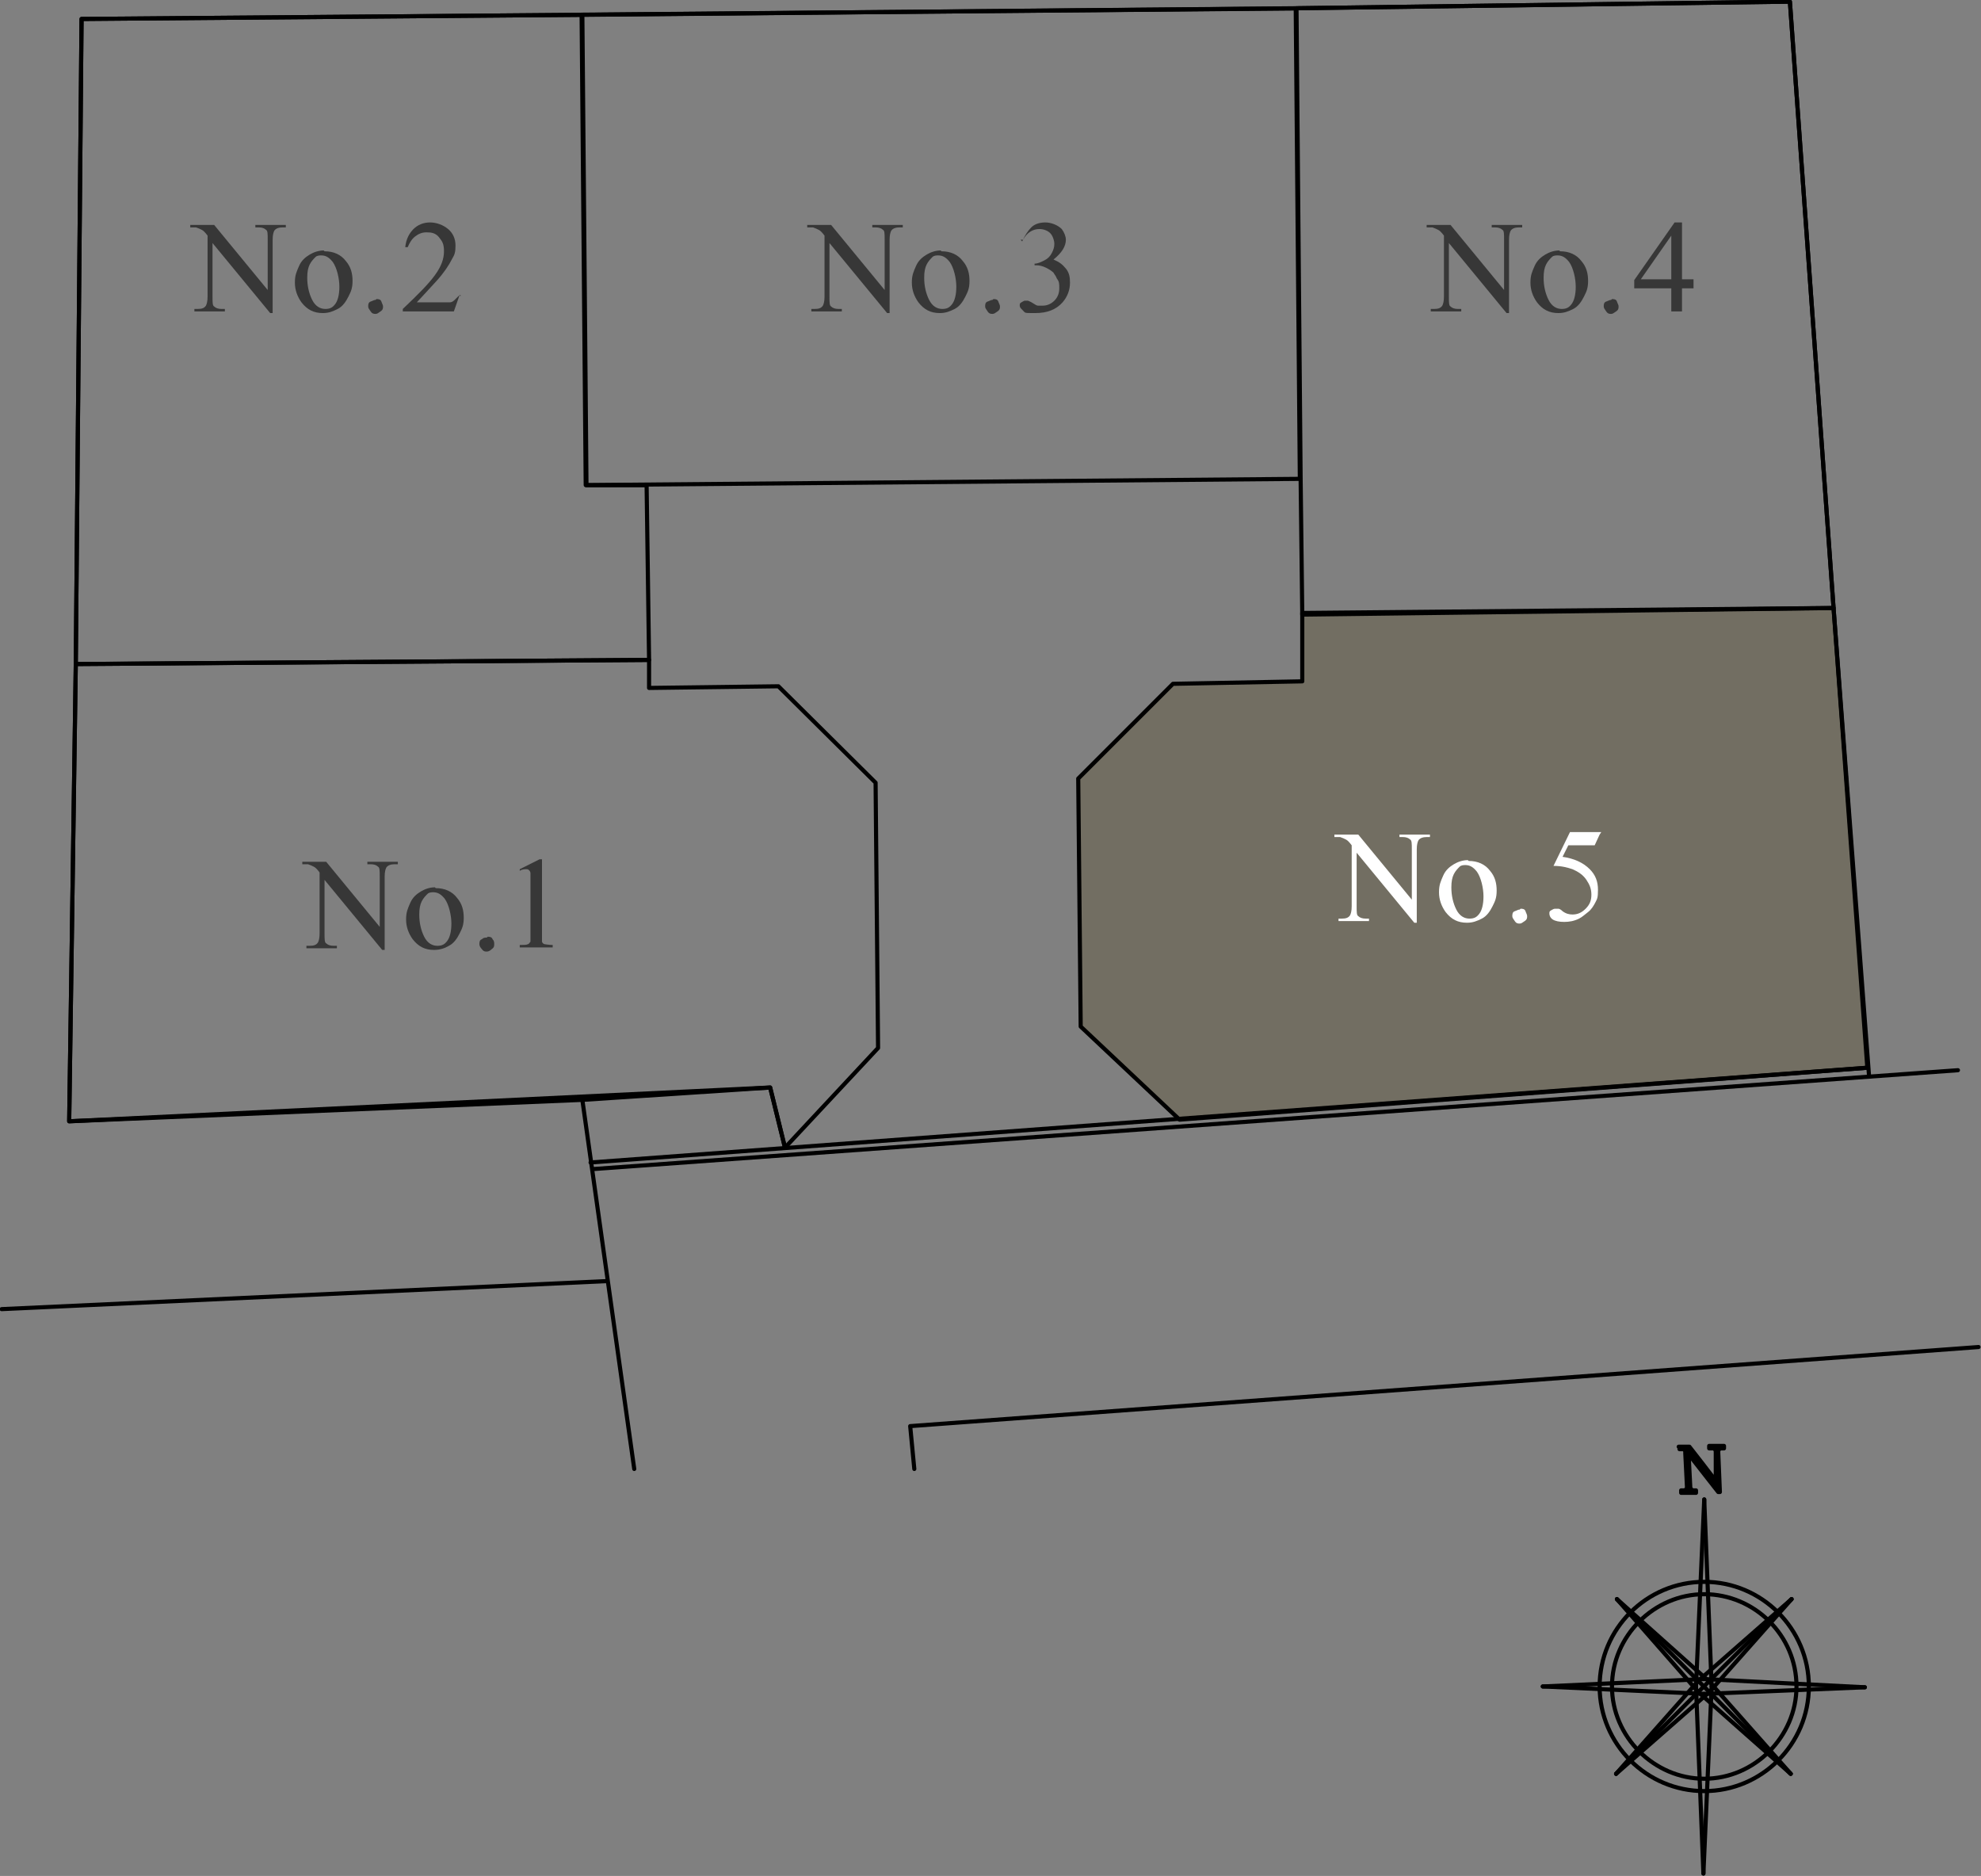 <?xml version="1.0" encoding="UTF-8"?>
<svg xmlns="http://www.w3.org/2000/svg" version="1.1" viewBox="0 0 240.5 227.7">
  <rect x="0" y="0" width="240.5" height="227.7" fill="#808080" stroke="none"/>
  <defs>
    <style>
      .cls-1 {
        fill: #373737;
      }

      .cls-2 {
        fill-rule: evenodd;
      }

      .cls-3 {
        fill: #fff;
      }

      .cls-4 {
        stroke-width: .5px;
      }

      .cls-4, .cls-5 {
        fill: none;
        stroke: #000;
        stroke-linecap: round;
        stroke-linejoin: round;
      }

      .cls-5 {
        stroke-width: .5px;
      }

      .cls-6 {
        fill: #726e62;
      }
    </style>
  </defs>
  <!-- Generator: Adobe Illustrator 28.7.5, SVG Export Plug-In . SVG Version: 1.2.0 Build 176)  -->
  <g>
    <g id="_レイヤー_1" data-name="レイヤー_1">
      <polygon class="cls-6" points="158.1 74.4 222.6 73.8 226.7 129.6 143.2 135.9 131.2 124.6 130.9 94.5 142.4 83 158.1 82.7 158.1 74.4"/>
      <g>
        <path class="cls-1" d="M23.1,27.3h2.9l6.5,7.9v-6.1c0-.7,0-1.1-.2-1.2-.2-.2-.5-.3-.9-.3h-.4v-.3h3.7v.3h-.4c-.4,0-.8.1-1,.4-.1.2-.2.5-.2,1.1v8.9h-.3l-7-8.5v6.5c0,.7,0,1.1.2,1.2.2.2.5.3.9.3h.4v.3h-3.7v-.3h.4c.5,0,.8-.1,1-.4.1-.2.2-.5.2-1.1v-7.4c-.3-.4-.5-.6-.7-.7s-.4-.2-.7-.3c-.2,0-.4,0-.7,0v-.3Z"/>
        <path class="cls-1" d="M39.4,30.5c1.1,0,2,.4,2.6,1.2.6.7.8,1.5.8,2.4s-.2,1.3-.5,1.9-.7,1.2-1.3,1.5-1.1.5-1.8.5c-1.1,0-1.9-.4-2.6-1.3-.5-.7-.8-1.5-.8-2.4s.2-1.3.5-2,.8-1.1,1.3-1.4,1.1-.5,1.7-.5ZM39.1,31c-.3,0-.6,0-.8.2s-.5.5-.7.9-.3.9-.3,1.6c0,1,.2,1.9.6,2.7s1,1.1,1.6,1.1.9-.2,1.2-.6.5-1.1.5-2.1-.3-2.3-.8-3c-.4-.5-.8-.8-1.4-.8Z"/>
        <path class="cls-1" d="M45.7,36.3c.2,0,.5,0,.6.3s.2.4.2.6,0,.4-.3.6-.4.3-.6.3-.4,0-.6-.3-.3-.4-.3-.6,0-.5.3-.6.4-.2.6-.2Z"/>
        <path class="cls-1" d="M55.8,35.8l-.7,2h-6.2v-.3c1.8-1.7,3.1-3,3.9-4.1s1.1-2,1.1-2.9-.2-1.2-.6-1.7-.9-.6-1.5-.6-1,.2-1.4.5-.7.8-.9,1.3h-.3c.1-1,.5-1.7,1-2.2s1.2-.8,2-.8,1.6.3,2.2.8.9,1.2.9,2-.1,1.1-.4,1.6c-.4.8-1,1.7-1.9,2.7-1.3,1.4-2.1,2.3-2.4,2.6h2.8c.6,0,1,0,1.2,0s.4-.1.6-.3.3-.3.5-.5h.3Z"/>
      </g>
      <g>
        <path class="cls-1" d="M98,27.3h2.9l6.5,7.9v-6.1c0-.7,0-1.1-.2-1.2-.2-.2-.5-.3-.9-.3h-.4v-.3h3.7v.3h-.4c-.4,0-.8.1-1,.4-.1.2-.2.5-.2,1.1v8.9h-.3l-7-8.5v6.5c0,.7,0,1.1.2,1.2.2.2.5.3.9.3h.4v.3h-3.7v-.3h.4c.5,0,.8-.1,1-.4.1-.2.2-.5.2-1.1v-7.4c-.3-.4-.5-.6-.7-.7s-.4-.2-.7-.3c-.2,0-.4,0-.7,0v-.3Z"/>
        <path class="cls-1" d="M114.3,30.5c1.1,0,2,.4,2.6,1.2.6.7.8,1.5.8,2.4s-.2,1.3-.5,1.9-.7,1.2-1.3,1.5-1.1.5-1.8.5c-1.1,0-1.9-.4-2.6-1.3-.5-.7-.8-1.5-.8-2.4s.2-1.3.5-2,.8-1.1,1.3-1.4,1.1-.5,1.7-.5ZM114,31c-.3,0-.6,0-.8.2s-.5.5-.7.9-.3.9-.3,1.6c0,1,.2,1.9.6,2.7s1,1.1,1.6,1.1.9-.2,1.2-.6.5-1.1.5-2.1-.3-2.3-.8-3c-.4-.5-.8-.8-1.4-.8Z"/>
        <path class="cls-1" d="M120.6,36.3c.2,0,.5,0,.6.3s.2.4.2.6,0,.4-.3.6-.4.3-.6.3-.4,0-.6-.3-.3-.4-.3-.6,0-.5.3-.6.4-.2.6-.2Z"/>
        <path class="cls-1" d="M124.1,29.3c.3-.7.7-1.3,1.1-1.7s1-.6,1.7-.6,1.5.3,2,.8c.3.4.5.9.5,1.3,0,.8-.5,1.6-1.5,2.4.7.3,1.1.6,1.5,1.1s.5,1,.5,1.7c0,.9-.3,1.7-.9,2.4-.8.9-1.9,1.3-3.3,1.3s-1.2,0-1.5-.3-.4-.4-.4-.6,0-.3.2-.4.3-.2.4-.2.3,0,.4,0c0,0,.3.1.6.3s.5.3.6.3c.2,0,.4,0,.6,0,.5,0,1-.2,1.4-.6s.6-.9.6-1.5,0-.8-.3-1.2c-.1-.3-.3-.5-.4-.7-.2-.2-.5-.4-.9-.6s-.8-.3-1.2-.3h-.2v-.2c.4,0,.8-.2,1.2-.4s.7-.5.9-.9.3-.7.3-1.1-.2-1-.5-1.3-.8-.5-1.3-.5c-.8,0-1.5.4-2,1.3h-.3Z"/>
      </g>
      <g>
        <path class="cls-1" d="M173.2,27.3h2.9l6.5,7.9v-6.1c0-.7,0-1.1-.2-1.2-.2-.2-.5-.3-.9-.3h-.4v-.3h3.7v.3h-.4c-.4,0-.8.1-1,.4-.1.2-.2.5-.2,1.1v8.9h-.3l-7-8.5v6.5c0,.7,0,1.1.2,1.2.2.2.5.3.9.3h.4v.3h-3.7v-.3h.4c.5,0,.8-.1,1-.4.1-.2.2-.5.2-1.1v-7.4c-.3-.4-.5-.6-.7-.7s-.4-.2-.7-.3c-.2,0-.4,0-.7,0v-.3Z"/>
        <path class="cls-1" d="M189.4,30.5c1.1,0,2,.4,2.6,1.2.6.7.8,1.5.8,2.4s-.2,1.3-.5,1.9-.7,1.2-1.3,1.5-1.1.5-1.8.5c-1.1,0-1.9-.4-2.6-1.3-.5-.7-.8-1.5-.8-2.4s.2-1.3.5-2,.8-1.1,1.3-1.4,1.1-.5,1.7-.5ZM189.2,31c-.3,0-.6,0-.8.2s-.5.5-.7.9-.3.9-.3,1.6c0,1,.2,1.9.6,2.7s1,1.1,1.6,1.1.9-.2,1.2-.6.5-1.1.5-2.1-.3-2.3-.8-3c-.4-.5-.8-.8-1.4-.8Z"/>
        <path class="cls-1" d="M195.7,36.3c.2,0,.5,0,.6.3s.2.4.2.6,0,.4-.3.6-.4.3-.6.3-.4,0-.6-.3-.3-.4-.3-.6,0-.5.3-.6.4-.2.6-.2Z"/>
        <path class="cls-1" d="M205.6,33.9v1.1h-1.4v2.8h-1.3v-2.8h-4.5v-1l4.9-7h.9v6.9h1.4ZM202.9,33.9v-5.3l-3.7,5.3h3.7Z"/>
      </g>
      <g>
        <path class="cls-3" d="M162,101.3h2.9l6.5,7.9v-6.1c0-.7,0-1.1-.2-1.2-.2-.2-.5-.3-.9-.3h-.4v-.3h3.7v.3h-.4c-.4,0-.8.1-1,.4-.1.2-.2.5-.2,1.1v8.9h-.3l-7-8.5v6.5c0,.7,0,1.1.2,1.2.2.2.5.3.9.3h.4v.3h-3.7v-.3h.4c.5,0,.8-.1,1-.4.1-.2.2-.5.2-1.1v-7.4c-.3-.4-.5-.6-.7-.7s-.4-.2-.7-.3c-.2,0-.4,0-.7,0v-.3Z"/>
        <path class="cls-3" d="M178.3,104.5c1.1,0,2,.4,2.6,1.2.6.7.8,1.5.8,2.4s-.2,1.3-.5,1.9-.7,1.2-1.3,1.5-1.1.5-1.8.5c-1.1,0-1.9-.4-2.6-1.3-.5-.7-.8-1.5-.8-2.4s.2-1.3.5-2,.8-1.1,1.3-1.4,1.1-.5,1.7-.5ZM178,105c-.3,0-.6,0-.8.2s-.5.5-.7.9-.3.9-.3,1.6c0,1,.2,1.9.6,2.7s1,1.1,1.6,1.1.9-.2,1.2-.6.5-1.1.5-2.1-.3-2.3-.8-3c-.4-.5-.8-.8-1.4-.8Z"/>
        <path class="cls-3" d="M184.6,110.3c.2,0,.5,0,.6.3s.2.4.2.6,0,.4-.3.6-.4.3-.6.3-.4,0-.6-.3-.3-.4-.3-.6,0-.5.3-.6.4-.2.6-.2Z"/>
        <path class="cls-3" d="M194.2,101.3l-.6,1.3h-3.2l-.7,1.4c1.4.2,2.5.7,3.3,1.5.7.7,1,1.5,1,2.5s-.1,1.1-.3,1.5-.5.9-.9,1.2-.7.6-1.1.8c-.6.3-1.2.4-1.8.4s-1.1-.1-1.4-.3-.4-.5-.4-.7,0-.3.2-.4.3-.2.5-.2.3,0,.4,0,.3.1.5.3c.4.3.8.4,1.2.4.6,0,1.1-.2,1.6-.7s.7-1,.7-1.7-.2-1.2-.6-1.8-1-1-1.7-1.3c-.6-.2-1.3-.4-2.3-.4l2-4.1h3.8Z"/>
      </g>
      <g>
        <polygon class="cls-5" points="93.5 132 8.4 136.1 9.2 80.6 78.8 80.1 78.8 83.5 94.5 83.3 106.3 95 106.6 127.2 95.3 139.3 93.5 132"/>
        <polyline class="cls-5" points="240.2 163.5 110.5 173.1 111 178.3"/>
        <line class="cls-5" x1="237.7" y1="129.9" x2="72" y2="141.9"/>
        <line class="cls-5" x1="71.7" y1="141.1" x2="226.7" y2="129.6"/>
        <polyline class="cls-5" points="226.9 130.5 222.6 73.8 217.3 .2 157.4 1 70.7 1.8 9.9 2.3 9.2 80.6 8.4 136.1 70.7 133.5 93.5 132 95.3 139.3"/>
        <line class="cls-5" x1="70.7" y1="133.5" x2="77" y2="178.3"/>
        <line class="cls-5" x1=".2" y1="158.9" x2="73.6" y2="155.5"/>
        <polygon class="cls-5" points="222.6 73.8 158.1 74.4 158.1 82.7 142.4 83 130.9 94.5 131.2 124.6 143.2 135.9 226.7 129.6 222.6 73.8"/>
        <polygon class="cls-5" points="157.4 1 157.9 58.1 158.1 74.6 222.6 73.8 217.3 .2 157.4 1"/>
        <rect class="cls-5" x="70.9" y="1.4" width="86.7" height="57.1" transform="translate(-.3 1) rotate(-.5)"/>
        <polygon class="cls-5" points="78.8 80.1 9.2 80.6 9.9 2.3 70.7 1.8 71.2 58.9 78.5 58.9 78.8 80.1"/>
      </g>
      <g>
        <path class="cls-4" d="M219.6,204.7c0-7-5.7-12.7-12.7-12.7s-12.7,5.7-12.7,12.7,5.7,12.7,12.7,12.7,12.7-5.7,12.7-12.7"/>
        <path class="cls-4" d="M218.1,204.7c0-6.2-5.1-11.2-11.2-11.2s-11.2,5.1-11.2,11.2,5.1,11.2,11.2,11.2,11.2-5.1,11.2-11.2"/>
        <line class="cls-4" x1="196.3" y1="194.1" x2="217.4" y2="215.3"/>
        <line class="cls-4" x1="217.4" y1="215.3" x2="207.5" y2="204.1"/>
        <line class="cls-4" x1="207.5" y1="204.1" x2="196.3" y2="194.1"/>
        <line class="cls-4" x1="196.3" y1="194.1" x2="206.2" y2="205.4"/>
        <line class="cls-4" x1="206.2" y1="205.4" x2="217.4" y2="215.3"/>
        <line class="cls-4" x1="196.2" y1="215.3" x2="217.5" y2="194.1"/>
        <line class="cls-4" x1="206.2" y1="204" x2="217.5" y2="194.1"/>
        <line class="cls-4" x1="217.5" y1="194.1" x2="207.5" y2="205.4"/>
        <line class="cls-4" x1="207.5" y1="205.4" x2="196.2" y2="215.3"/>
        <line class="cls-4" x1="196.2" y1="215.3" x2="206.2" y2="204"/>
        <line class="cls-4" x1="187.3" y1="204.7" x2="206.9" y2="205.6"/>
        <line class="cls-4" x1="206.9" y1="205.6" x2="226.4" y2="204.8"/>
        <line class="cls-4" x1="226.4" y1="204.8" x2="206.9" y2="203.8"/>
        <line class="cls-4" x1="206.9" y1="203.8" x2="187.3" y2="204.7"/>
        <line class="cls-4" x1="206.9" y1="182" x2="205.9" y2="204.7"/>
        <line class="cls-4" x1="205.9" y1="204.7" x2="206.8" y2="227.4"/>
        <line class="cls-4" x1="206.8" y1="227.4" x2="207.8" y2="204.7"/>
        <line class="cls-4" x1="207.8" y1="204.7" x2="206.9" y2="182"/>
        <path class="cls-2" d="M203.9,175.6v.3s.2,0,.2,0c0,0,.1,0,.2,0,0,0,.2,0,.2.1,0,0,.1.1.1.2,0,0,0,.1,0,.2,0,0,0,0,0,0l.2,4c0,0,0,.2,0,.2,0,.1-.1.2-.3.3,0,0-.1,0-.2,0h-.2s0,.3,0,.3h1.8c0,0,0-.3,0-.3h-.2c0,0-.2,0-.2,0-.1,0-.2-.2-.3-.3,0,0,0-.1,0-.2l-.2-3.9,3.6,4.6h.2s-.2-4.8-.2-4.8c0,0,0-.2,0-.2,0-.1.1-.2.3-.3,0,0,.1,0,.2,0h.2s0-.3,0-.3h-1.8c0,0,0,.3,0,.3h.3c0,0,.1,0,.2,0,.1,0,.2.1.3.3,0,0,0,.1,0,.2v3.5c.1,0-3.2-4.2-3.2-4.2h-1.3"/>
        <path class="cls-4" d="M203.9,175.6v.3s.2,0,.2,0c0,0,.1,0,.2,0,0,0,.2,0,.2.1,0,0,.1.1.1.2,0,0,0,.1,0,.2,0,0,0,0,0,0l.2,4c0,0,0,.2,0,.2,0,.1-.1.2-.3.3,0,0-.1,0-.2,0h-.2s0,.3,0,.3h1.8c0,0,0-.3,0-.3h-.2c0,0-.2,0-.2,0-.1,0-.2-.2-.3-.3,0,0,0-.1,0-.2l-.2-3.9,3.6,4.6h.2s-.2-4.8-.2-4.8c0,0,0-.2,0-.2,0-.1.1-.2.3-.3,0,0,.1,0,.2,0h.2s0-.3,0-.3h-1.8c0,0,0,.3,0,.3h.3c0,0,.1,0,.2,0,.1,0,.2.1.3.3,0,0,0,.1,0,.2v3.5c.1,0-3.2-4.2-3.2-4.2h-1.3"/>
      </g>
      <g>
        <path class="cls-1" d="M36.7,104.6h2.9l6.5,7.9v-6.1c0-.7,0-1.1-.2-1.2-.2-.2-.5-.3-.9-.3h-.4v-.3h3.7v.3h-.4c-.4,0-.8.1-1,.4-.1.2-.2.5-.2,1.1v8.9h-.3l-7-8.5v6.5c0,.7,0,1.1.2,1.2.2.2.5.3.9.3h.4v.3h-3.7v-.3h.4c.5,0,.8-.1,1-.4.1-.2.2-.5.2-1.1v-7.4c-.3-.4-.5-.6-.7-.7-.2-.1-.4-.2-.7-.3-.2,0-.4,0-.7,0v-.3Z"/>
        <path class="cls-1" d="M52.9,107.8c1.1,0,2,.4,2.6,1.2.6.7.8,1.5.8,2.4s-.2,1.3-.5,1.9-.7,1.2-1.3,1.5c-.5.3-1.1.5-1.8.5-1.1,0-1.9-.4-2.6-1.3-.5-.7-.8-1.5-.8-2.4s.2-1.3.5-2,.8-1.1,1.3-1.4c.5-.3,1.1-.5,1.7-.5ZM52.7,108.3c-.3,0-.6,0-.8.2s-.5.5-.7.9c-.2.4-.3.9-.3,1.6,0,1,.2,1.9.6,2.7.4.8,1,1.1,1.6,1.1s.9-.2,1.2-.6c.3-.4.5-1.1.5-2.1s-.3-2.3-.8-3c-.4-.5-.8-.8-1.4-.8Z"/>
        <path class="cls-1" d="M59.2,113.7c.2,0,.5,0,.6.3.2.2.2.4.2.6s0,.4-.3.6c-.2.2-.4.3-.6.3s-.4,0-.6-.3c-.2-.2-.3-.4-.3-.6s0-.5.3-.6c.2-.2.4-.2.6-.2Z"/>
        <path class="cls-1" d="M62.9,105.6l2.6-1.3h.3v8.9c0,.6,0,1,0,1.1,0,.1.2.3.3.3s.5.1,1,.1v.3h-4v-.3c.5,0,.8,0,1-.1.1,0,.2-.2.3-.3,0-.1,0-.5,0-1.1v-5.7c0-.8,0-1.3,0-1.5,0-.2-.1-.3-.2-.4s-.2-.1-.3-.1c-.2,0-.5,0-.8.2v-.2Z"/>
      </g>
    </g>
  </g>
</svg>